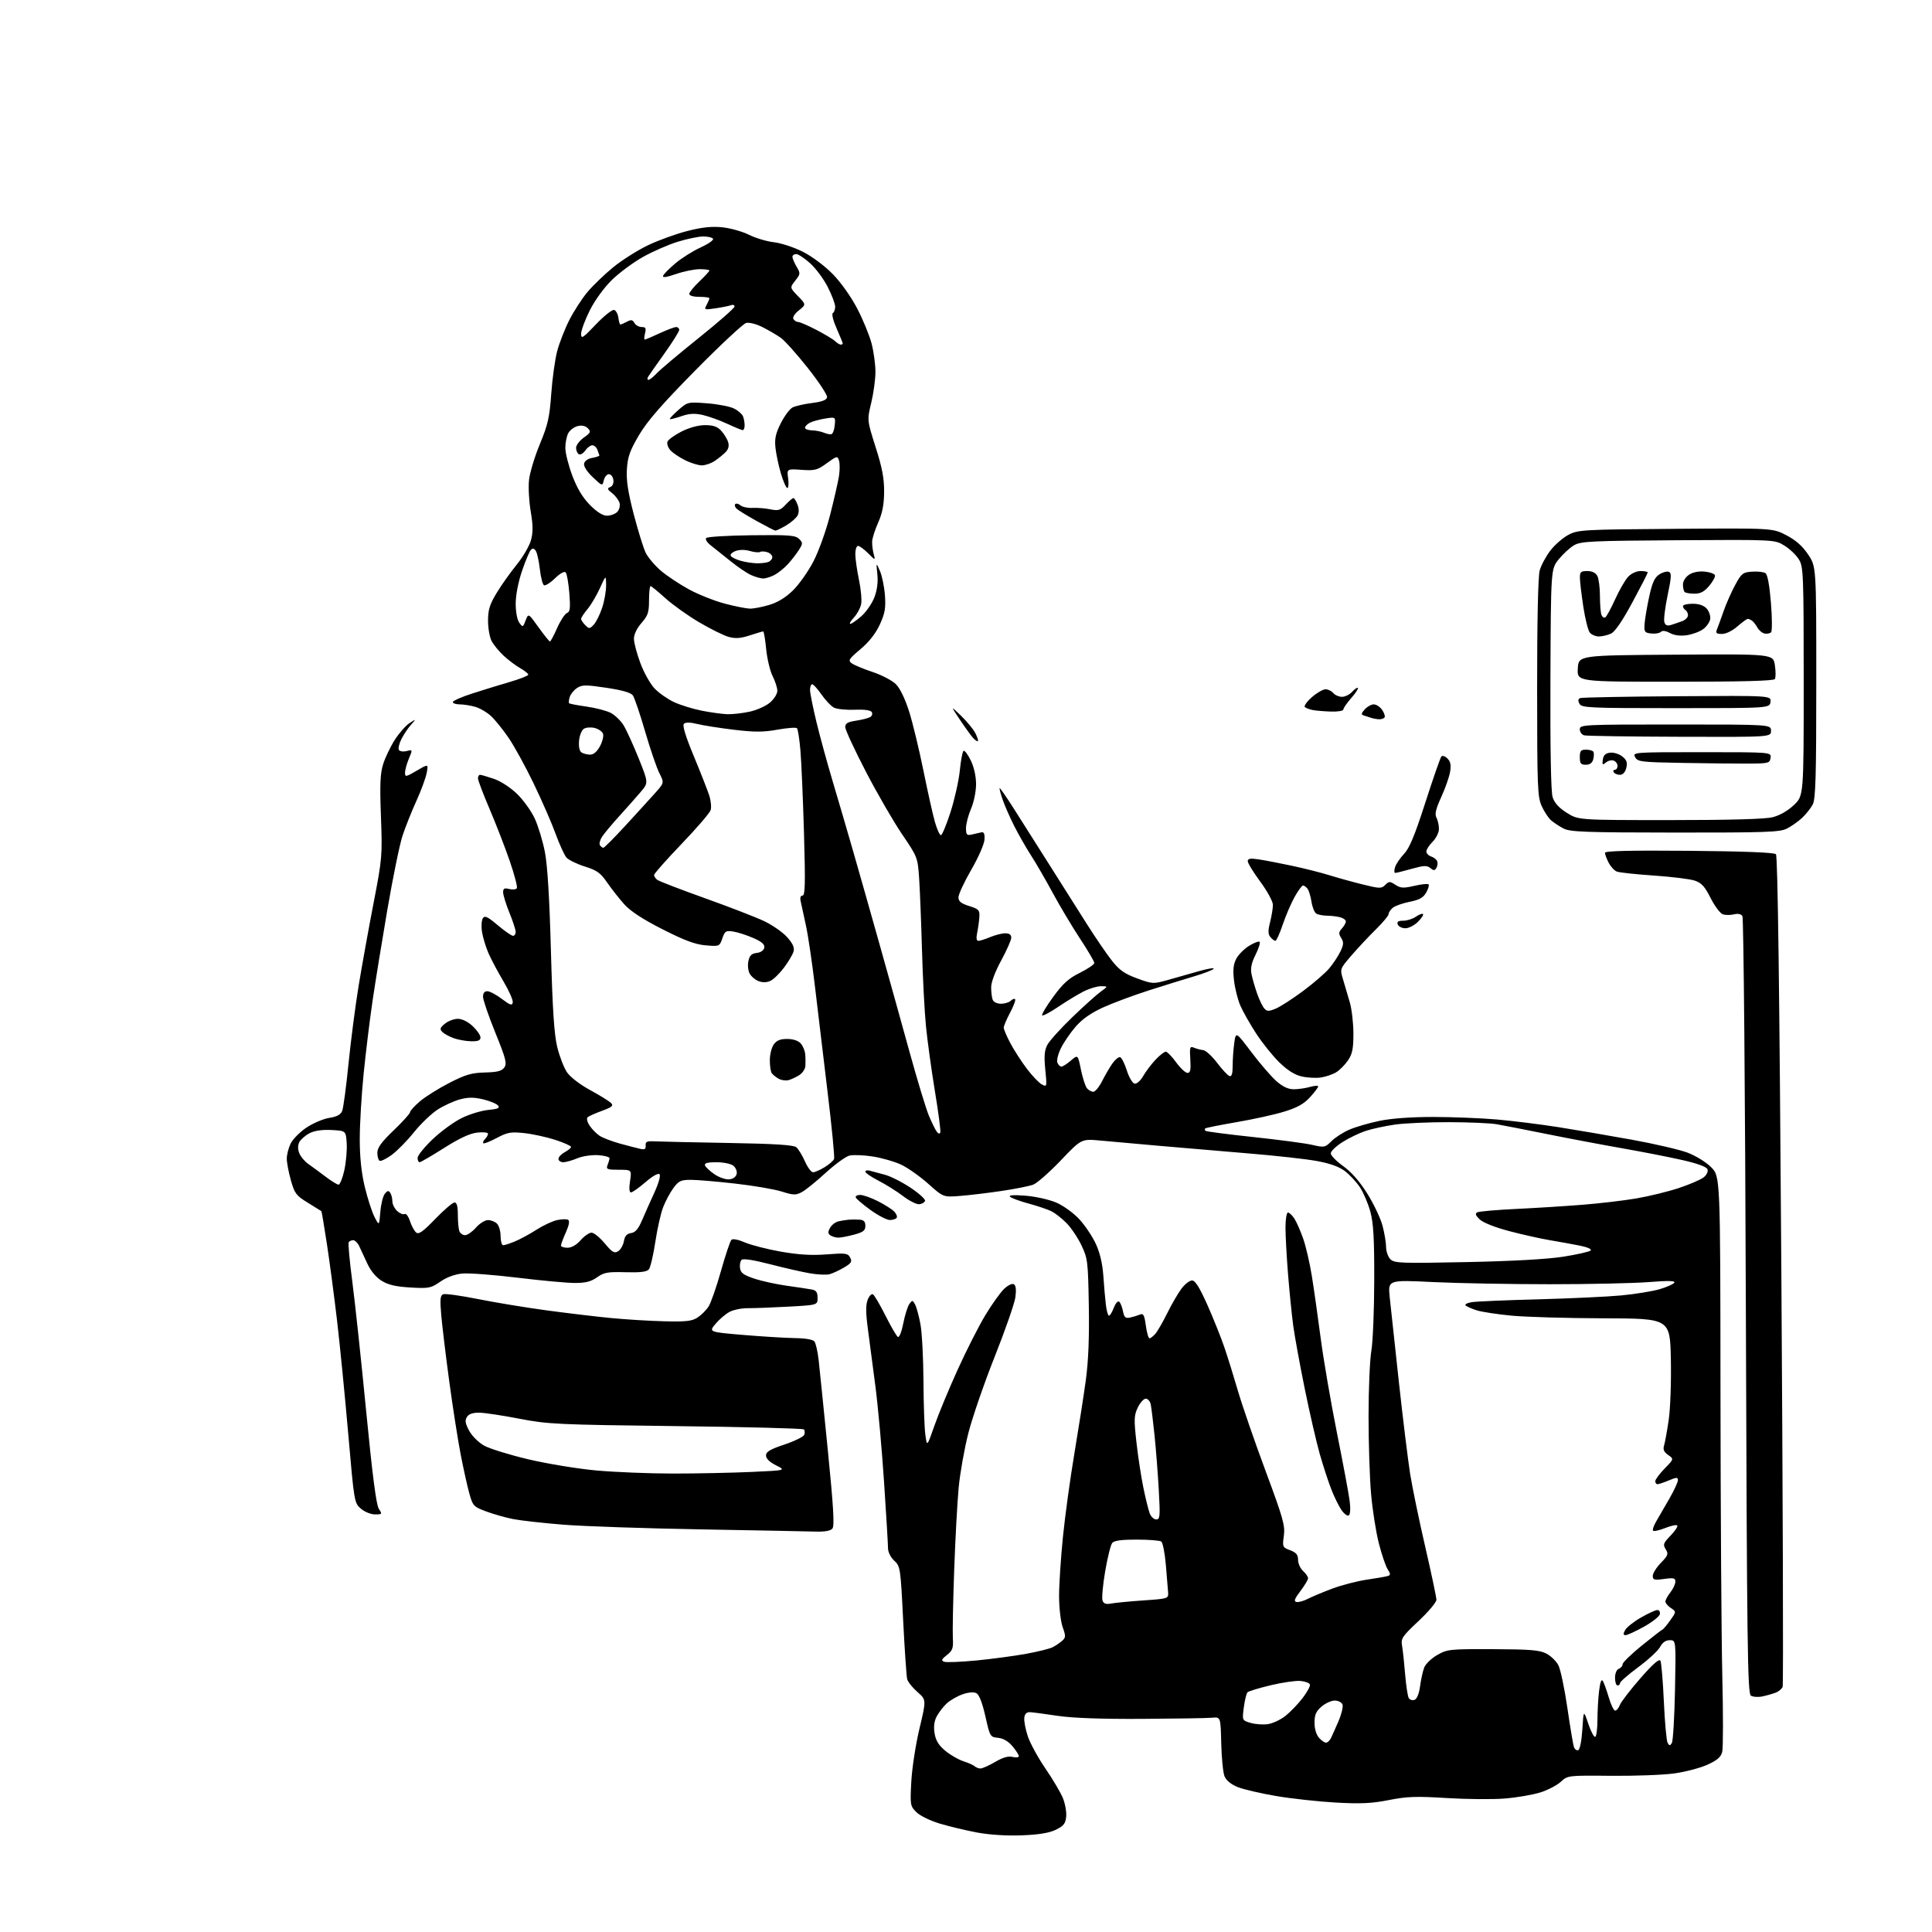 <?xml version="1.0" encoding="UTF-8" standalone="no"?>
<svg 
  version="1.1" 
  xmlns="http://www.w3.org/2000/svg" 
  xmlns:xlink="http://www.w3.org/1999/xlink" 
  xmlns:svg="http://www.w3.org/2000/svg"
  xmlns:rdf="http://www.w3.org/1999/02/22-rdf-syntax-ns#"
  xmlns:cc="http://creativecommons.org/ns#"
  xmlns:dc="http://purl.org/dc/elements/1.1/"
  viewBox="0 0 768 768"
  width="768"
  height="768"
>
<style>svg {background-color: white; }</style>"
<path stroke="none" fill="black" fill-rule="evenodd" d="M406.22,729.57C400.24,729.81 393.42,729.38 388.50,728.47C384.10,727.65 377.41,726.06 373.64,724.93C369.77,723.77 365.69,721.78 364.26,720.35C361.83,717.92 361.76,717.49 362.26,708.17C362.55,702.85 364.01,693.37 365.51,687.10C368.24,675.70 368.24,675.70 364.70,672.60C362.75,670.89 360.92,668.60 360.62,667.50C360.33,666.40 359.61,655.87 359.02,644.09C357.98,623.24 357.89,622.63 355.48,620.39C354.06,619.08 353.00,616.98 353.00,615.48C353.00,614.04 352.30,602.21 351.43,589.18C350.57,576.16 349.02,558.98 347.98,551.00C346.95,543.02 345.59,532.67 344.96,528.00C344.14,521.85 344.13,518.72 344.91,516.69C345.51,515.14 346.46,514.17 347.02,514.52C347.59,514.87 349.83,518.68 352.00,523.00C354.17,527.32 356.38,531.12 356.92,531.45C357.47,531.79 358.41,529.43 359.07,526.04C359.72,522.74 360.81,519.27 361.49,518.34C362.65,516.76 362.81,516.77 363.77,518.57C364.34,519.64 365.30,523.18 365.90,526.44C366.51,529.70 367.04,539.82 367.09,548.93C367.14,558.05 367.47,567.68 367.84,570.33C368.50,575.17 368.50,575.17 371.41,566.83C373.01,562.25 377.16,552.23 380.64,544.56C384.11,536.90 389.08,527.11 391.68,522.81C394.28,518.50 397.63,513.81 399.12,512.38C400.71,510.87 402.34,510.09 403.04,510.52C403.84,511.02 404.03,512.74 403.63,515.70C403.29,518.14 399.59,528.77 395.40,539.32C391.21,549.87 386.50,563.54 384.93,569.70C383.36,575.86 381.64,585.54 381.10,591.20C380.56,596.87 379.75,611.62 379.31,624.00C378.86,636.38 378.62,648.60 378.77,651.16C379.00,655.18 378.68,656.11 376.40,657.90C374.27,659.57 374.06,660.09 375.31,660.57C376.16,660.89 381.95,660.66 388.18,660.06C394.40,659.45 403.30,658.26 407.94,657.41C412.59,656.56 417.31,655.39 418.44,654.80C419.57,654.22 421.25,653.09 422.17,652.28C423.68,650.97 423.71,650.42 422.42,646.79C421.63,644.53 421.00,639.07 421.00,634.38C421.00,629.78 421.70,619.15 422.55,610.76C423.40,602.37 425.46,587.40 427.13,577.50C428.79,567.60 430.83,554.55 431.65,548.50C432.66,541.06 433.04,531.50 432.82,519.00C432.52,501.44 432.37,500.22 429.88,495.00C428.43,491.98 425.76,488.01 423.94,486.18C422.11,484.35 419.47,482.26 418.06,481.54C416.65,480.82 412.57,479.43 409.00,478.46C405.43,477.50 402.05,476.26 401.50,475.72C400.85,475.09 402.99,474.94 407.66,475.31C411.61,475.62 417.10,476.85 419.89,478.05C422.73,479.27 426.76,482.19 429.07,484.69C431.33,487.14 434.29,491.57 435.64,494.53C437.26,498.05 438.28,502.45 438.60,507.21C438.87,511.22 439.32,516.41 439.61,518.75C439.89,521.09 440.45,523.00 440.84,523.00C441.24,523.00 442.09,521.61 442.73,519.91C443.37,518.21 444.31,517.07 444.82,517.39C445.33,517.70 446.02,519.37 446.37,521.10C446.89,523.71 447.37,524.15 449.25,523.75C450.49,523.48 452.24,522.94 453.15,522.56C454.51,521.99 454.91,522.75 455.49,526.93C455.87,529.72 456.53,532.00 456.94,532.00C457.35,532.00 458.38,531.21 459.23,530.25C460.08,529.29 462.23,525.58 464.00,522.00C465.77,518.42 468.32,514.04 469.66,512.25C471.00,510.46 472.89,509.00 473.86,509.00C475.11,509.00 476.84,511.76 479.94,518.70C482.31,524.04 485.34,531.58 486.66,535.45C487.99,539.33 490.45,547.23 492.13,553.00C493.82,558.77 498.75,573.05 503.08,584.71C510.08,603.53 510.90,606.45 510.35,610.50C509.74,614.92 509.82,615.11 512.86,616.25C515.28,617.17 516.00,618.04 516.00,620.06C516.00,621.51 516.90,623.50 518.00,624.50C519.10,625.50 519.99,626.80 519.97,627.40C519.96,628.01 518.58,630.30 516.91,632.50C514.58,635.58 514.22,636.57 515.37,636.81C516.19,636.98 518.19,636.44 519.81,635.60C521.43,634.76 525.81,632.93 529.54,631.52C533.27,630.12 539.51,628.50 543.41,627.93C547.31,627.36 551.08,626.70 551.78,626.46C552.80,626.12 552.76,625.56 551.60,623.77C550.80,622.52 549.22,617.86 548.09,613.40C546.96,608.95 545.58,600.18 545.03,593.90C544.47,587.63 544.02,573.73 544.02,563.00C544.02,552.27 544.52,540.58 545.13,537.00C545.74,533.42 546.26,520.83 546.28,509.00C546.32,492.33 545.97,486.19 544.73,481.66C543.86,478.44 542.00,474.09 540.61,471.99C539.22,469.88 536.54,466.99 534.65,465.55C532.32,463.77 528.71,462.48 523.36,461.50C519.04,460.72 506.95,459.37 496.50,458.52C486.05,457.66 470.07,456.30 461.00,455.50C451.93,454.69 441.21,453.73 437.19,453.37C429.87,452.71 429.87,452.71 421.67,461.29C417.16,466.01 412.23,470.34 410.72,470.92C409.20,471.49 403.58,472.62 398.23,473.41C392.88,474.21 385.46,475.10 381.75,475.39C374.99,475.93 374.99,475.93 368.99,470.57C365.69,467.62 360.85,464.21 358.24,462.98C355.63,461.75 350.54,460.28 346.92,459.72C343.30,459.16 339.13,459.00 337.65,459.37C336.17,459.75 331.90,462.85 328.16,466.27C324.42,469.70 320.16,473.14 318.69,473.91C316.35,475.15 315.36,475.12 310.76,473.66C307.87,472.75 299.56,471.32 292.29,470.50C285.03,469.67 277.06,469.00 274.59,469.00C270.69,469.00 269.79,469.42 267.70,472.25C266.38,474.04 264.54,477.47 263.61,479.88C262.67,482.29 261.27,488.53 260.49,493.74C259.71,498.95 258.55,503.83 257.93,504.59C257.10,505.58 254.55,505.89 248.65,505.73C241.58,505.53 240.08,505.80 237.35,507.75C234.97,509.44 232.80,510.00 228.55,510.00C225.44,510.00 215.16,509.06 205.70,507.90C196.24,506.75 186.37,506.01 183.77,506.25C180.79,506.54 177.55,507.73 175.03,509.48C171.29,512.07 170.50,512.23 163.16,511.80C157.37,511.47 154.36,510.77 151.72,509.14C149.45,507.73 147.35,505.20 145.98,502.21C144.79,499.62 143.33,496.49 142.74,495.25C142.15,494.01 141.09,493.00 140.39,493.00C139.69,493.00 138.89,493.37 138.61,493.82C138.33,494.28 138.98,501.36 140.06,509.57C141.13,517.78 143.61,540.92 145.56,561.00C148.02,586.28 149.56,598.19 150.58,599.75C151.99,601.91 151.92,602.00 149.08,602.00C147.43,602.00 144.93,600.99 143.46,599.72C140.84,597.47 140.79,597.14 138.43,569.97C137.11,554.86 135.12,534.62 133.99,525.00C132.86,515.38 131.05,501.69 129.96,494.58C128.88,487.47 127.88,481.56 127.75,481.45C127.61,481.33 125.20,479.83 122.38,478.11C117.73,475.27 117.11,474.46 115.63,469.18C114.73,465.98 114.00,462.12 114.00,460.59C114.00,459.05 114.67,456.38 115.50,454.65C116.32,452.92 119.14,450.05 121.75,448.29C124.36,446.52 128.45,444.77 130.84,444.39C133.93,443.91 135.42,443.11 136.02,441.61C136.49,440.45 137.62,432.07 138.52,423.00C139.43,413.93 141.24,399.98 142.54,392.00C143.85,384.02 146.52,369.23 148.47,359.12C151.92,341.31 152.01,340.23 151.43,324.62C150.95,311.79 151.13,307.53 152.32,303.73C153.14,301.11 155.23,296.76 156.96,294.06C158.69,291.37 161.32,288.39 162.80,287.44C165.50,285.71 165.50,285.71 163.37,288.11C162.19,289.42 160.49,291.98 159.58,293.78C158.66,295.58 158.21,297.53 158.57,298.11C158.93,298.69 160.30,298.89 161.63,298.56C164.05,297.95 164.05,297.95 162.52,301.60C161.69,303.60 161.00,306.11 161.00,307.16C161.00,308.94 161.34,308.88 165.65,306.36C170.29,303.64 170.29,303.64 169.61,307.28C169.23,309.28 167.38,314.31 165.48,318.47C163.59,322.62 161.12,328.82 160.00,332.25C158.87,335.67 156.18,348.83 154.00,361.49C151.83,374.14 149.16,390.59 148.07,398.03C146.97,405.47 145.39,418.47 144.54,426.92C143.69,435.37 143.00,447.05 143.01,452.89C143.01,460.00 143.67,466.23 145.00,471.78C146.09,476.34 147.83,481.70 148.85,483.71C150.72,487.35 150.72,487.35 151.19,481.74C151.44,478.65 152.26,475.40 152.99,474.51C154.05,473.24 154.49,473.17 155.15,474.20C155.60,474.92 155.98,476.44 155.98,477.60C155.99,478.75 156.87,480.48 157.94,481.44C159.00,482.41 160.32,482.92 160.86,482.59C161.40,482.25 162.35,483.52 162.97,485.41C163.59,487.30 164.70,489.34 165.43,489.94C166.46,490.80 168.17,489.58 173.05,484.52C176.52,480.93 179.95,478.00 180.68,478.00C181.60,478.00 182.00,479.50 182.00,482.92C182.00,485.62 182.27,488.55 182.61,489.42C182.94,490.29 183.97,491.00 184.88,491.00C185.80,491.00 187.74,489.65 189.19,488.00C190.63,486.35 192.79,485.00 193.98,485.00C195.17,485.00 196.79,485.64 197.57,486.43C198.36,487.21 199.00,489.46 199.00,491.43C199.00,493.39 199.46,495.00 200.03,495.00C200.60,495.00 202.73,494.30 204.77,493.45C206.81,492.60 210.62,490.53 213.24,488.85C215.86,487.16 219.53,485.44 221.40,485.02C223.27,484.60 225.27,484.55 225.84,484.90C226.52,485.32 226.21,487.04 224.94,489.88C223.87,492.27 223.00,494.62 223.00,495.11C223.00,495.60 224.17,496.00 225.59,496.00C227.22,496.00 229.16,494.88 230.81,493.00C232.26,491.35 234.21,490.00 235.14,490.00C236.07,490.00 238.43,491.91 240.38,494.25C243.37,497.83 244.20,498.33 245.71,497.39C246.70,496.78 247.73,494.98 248.01,493.39C248.37,491.31 249.17,490.41 250.85,490.17C252.54,489.93 253.73,488.56 255.18,485.17C256.28,482.60 258.50,477.61 260.12,474.08C261.84,470.31 262.69,467.29 262.16,466.76C261.64,466.24 259.33,467.55 256.57,469.94C253.99,472.17 251.40,474.00 250.83,474.00C250.14,474.00 250.01,472.41 250.45,469.50C251.12,465.00 251.12,465.00 245.95,465.00C241.44,465.00 240.87,464.78 241.47,463.25C241.84,462.29 242.23,461.05 242.32,460.50C242.42,459.95 240.40,459.36 237.84,459.20C235.21,459.03 231.56,459.57 229.47,460.45C227.43,461.30 224.91,462.00 223.88,462.00C222.85,462.00 222.00,461.40 222.00,460.67C222.00,459.94 223.13,458.74 224.50,458.00C225.87,457.26 227.00,456.32 227.00,455.91C227.00,455.50 224.19,454.25 220.75,453.12C217.31,452.00 211.76,450.79 208.41,450.43C203.06,449.86 201.74,450.09 197.47,452.36C194.80,453.78 192.39,454.73 192.12,454.46C191.85,454.19 192.17,453.43 192.82,452.78C193.47,452.13 194.00,451.18 194.00,450.67C194.00,450.16 192.07,449.96 189.70,450.22C186.75,450.56 182.63,452.47 176.51,456.35C171.61,459.46 167.25,462.00 166.80,462.00C166.36,462.00 166.00,461.22 166.00,460.28C166.00,459.33 168.69,455.99 171.99,452.86C175.28,449.72 180.49,445.93 183.56,444.43C186.63,442.92 191.37,441.48 194.09,441.22C197.97,440.84 198.80,440.47 197.97,439.46C197.38,438.75 194.73,437.65 192.07,437.02C188.41,436.14 186.18,436.14 182.87,437.01C180.47,437.65 176.47,439.47 174.00,441.05C171.53,442.64 167.26,446.72 164.53,450.12C161.80,453.52 157.80,457.58 155.65,459.14C153.51,460.69 151.36,461.72 150.88,461.42C150.39,461.13 150.00,459.68 150.00,458.21C150.00,456.23 151.67,453.94 156.50,449.32C160.07,445.90 163.00,442.66 163.00,442.13C163.00,441.59 164.75,439.66 166.89,437.83C169.03,436.00 174.28,432.70 178.56,430.50C185.02,427.17 187.42,426.47 192.77,426.33C197.74,426.20 199.49,425.75 200.48,424.33C201.59,422.75 201.07,420.77 196.90,410.50C194.22,403.90 192.02,397.49 192.01,396.25C192.00,394.76 192.59,394.01 193.75,394.03C194.71,394.04 197.30,395.42 199.50,397.09C202.78,399.57 203.56,399.83 203.83,398.51C204.02,397.62 202.32,393.79 200.07,390.00C197.82,386.21 195.14,381.15 194.11,378.76C193.08,376.36 191.96,372.63 191.61,370.45C191.26,368.28 191.41,365.84 191.93,365.04C192.70,363.85 193.78,364.34 197.87,367.79C200.61,370.11 203.34,372.00 203.93,372.00C204.52,372.00 205.00,371.32 205.00,370.48C205.00,369.64 203.88,366.19 202.50,362.81C201.12,359.42 200.00,355.78 200.00,354.72C200.00,353.17 200.48,352.90 202.44,353.40C203.78,353.73 205.14,353.59 205.46,353.07C205.77,352.56 204.51,347.72 202.65,342.32C200.80,336.92 197.19,327.62 194.64,321.65C192.09,315.69 190.00,310.17 190.00,309.40C190.00,308.63 190.37,308.00 190.82,308.00C191.27,308.00 193.75,308.72 196.33,309.60C199.04,310.52 202.94,313.06 205.58,315.63C208.09,318.06 211.25,322.48 212.60,325.44C213.95,328.39 215.75,334.34 216.60,338.66C217.63,343.89 218.43,356.98 219.00,378.00C219.64,401.36 220.29,411.23 221.51,416.21C222.41,419.90 224.14,424.40 225.36,426.21C226.66,428.13 230.47,431.08 234.54,433.30C238.37,435.38 242.11,437.69 242.85,438.43C243.97,439.54 243.39,440.06 239.35,441.55C236.68,442.53 234.10,443.68 233.60,444.11C233.09,444.56 233.41,445.98 234.37,447.43C235.28,448.83 237.08,450.66 238.36,451.50C239.64,452.34 243.35,453.75 246.60,454.64C249.84,455.52 253.47,456.46 254.66,456.72C256.29,457.08 256.77,456.75 256.66,455.35C256.53,453.80 257.15,453.53 260.50,453.71C262.70,453.82 275.87,454.11 289.77,454.35C307.82,454.66 315.47,455.14 316.53,456.03C317.35,456.71 318.89,459.23 319.96,461.63C321.02,464.03 322.48,466.00 323.19,466.00C323.91,465.99 325.98,465.09 327.78,463.99C329.59,462.89 331.29,461.41 331.56,460.71C331.83,460.01 330.66,447.98 328.96,433.97C327.27,419.96 325.01,401.07 323.94,392.00C322.87,382.93 321.28,372.12 320.39,368.00C319.51,363.88 318.55,359.49 318.28,358.25C317.95,356.83 318.24,356.00 319.04,356.00C320.06,356.00 320.17,351.02 319.60,331.25C319.21,317.64 318.57,302.82 318.18,298.32C317.80,293.83 317.18,289.84 316.80,289.47C316.43,289.10 312.96,289.36 309.08,290.05C303.47,291.06 299.95,291.07 291.77,290.09C286.12,289.41 279.56,288.38 277.19,287.80C274.31,287.09 272.54,287.06 271.87,287.73C271.21,288.39 272.52,292.70 275.81,300.61C278.52,307.15 281.28,314.18 281.94,316.23C282.60,318.29 282.85,320.90 282.49,322.04C282.13,323.18 276.92,329.24 270.91,335.50C264.91,341.76 260.00,347.31 260.00,347.82C260.00,348.33 260.56,349.20 261.25,349.74C261.94,350.28 270.38,353.53 280.00,356.97C289.62,360.41 300.27,364.52 303.65,366.11C307.03,367.70 311.21,370.62 312.94,372.58C315.25,375.22 315.91,376.74 315.42,378.33C315.06,379.52 313.36,382.38 311.63,384.68C309.91,386.98 307.49,389.33 306.25,389.91C304.81,390.58 303.13,390.62 301.56,390.02C300.22,389.51 298.61,388.15 297.99,386.99C297.37,385.83 297.15,383.59 297.50,382.00C297.98,379.82 298.78,379.04 300.81,378.81C302.42,378.62 303.62,377.79 303.82,376.73C304.06,375.44 302.88,374.39 299.52,372.91C296.97,371.78 293.40,370.61 291.58,370.32C288.56,369.83 288.17,370.07 287.14,373.02C286.03,376.22 285.96,376.24 280.54,375.79C276.41,375.45 272.21,373.89 263.47,369.46C255.59,365.47 250.69,362.27 248.18,359.50C246.16,357.25 243.09,353.35 241.36,350.83C238.72,346.98 237.30,345.97 232.44,344.44C229.26,343.44 225.98,341.83 225.15,340.86C224.33,339.90 222.37,335.60 220.81,331.32C219.25,327.03 215.32,318.05 212.09,311.36C208.86,304.67 204.41,296.57 202.21,293.35C200.01,290.13 196.89,286.25 195.28,284.73C193.67,283.21 190.81,281.52 188.93,280.98C187.05,280.44 184.27,280.00 182.76,280.00C181.24,280.00 180.00,279.59 180.00,279.08C180.00,278.58 183.49,277.04 187.75,275.67C192.01,274.30 198.76,272.22 202.75,271.06C206.74,269.89 210.00,268.60 210.00,268.19C210.00,267.77 208.54,266.60 206.75,265.58C204.96,264.56 202.00,262.32 200.16,260.61C198.33,258.90 196.19,256.28 195.41,254.80C194.64,253.31 194.00,249.69 194.00,246.74C194.00,242.43 194.66,240.29 197.38,235.78C199.23,232.69 202.82,227.63 205.36,224.52C207.89,221.41 210.46,216.99 211.08,214.70C211.93,211.55 211.90,208.76 210.96,203.27C210.28,199.28 209.98,193.65 210.30,190.76C210.62,187.87 212.56,181.45 214.62,176.50C217.80,168.82 218.47,165.88 219.13,156.50C219.57,150.45 220.63,142.81 221.50,139.53C222.38,136.24 224.55,130.68 226.34,127.17C228.13,123.66 231.37,118.66 233.54,116.07C235.71,113.48 240.34,109.03 243.83,106.18C247.32,103.34 253.59,99.39 257.75,97.41C261.91,95.44 268.93,92.91 273.36,91.79C279.17,90.32 283.01,89.92 287.20,90.36C290.40,90.70 295.14,92.04 297.75,93.34C300.36,94.65 304.82,95.98 307.67,96.30C310.51,96.62 315.67,98.32 319.15,100.08C322.76,101.90 327.85,105.70 331.02,108.94C334.28,112.27 338.31,117.95 340.77,122.67C343.07,127.09 345.64,133.34 346.47,136.56C347.31,139.78 348.00,144.85 348.00,147.82C348.00,150.79 347.25,156.32 346.33,160.11C344.67,167.01 344.67,167.01 348.08,177.76C350.67,185.89 351.49,190.20 351.45,195.50C351.42,200.56 350.77,203.94 349.10,207.70C347.83,210.56 346.75,213.94 346.69,215.20C346.63,216.47 346.90,218.70 347.29,220.17C348.00,222.85 348.00,222.85 345.08,219.92C343.47,218.32 341.67,217.00 341.08,217.00C340.48,217.00 340.00,218.46 340.00,220.25C340.00,222.04 340.65,226.61 341.44,230.40C342.24,234.20 342.63,238.58 342.32,240.14C342.01,241.70 340.71,244.10 339.43,245.49C338.14,246.87 337.51,248.00 338.01,248.00C338.52,248.00 340.49,246.63 342.40,244.95C344.31,243.28 346.63,239.91 347.57,237.47C348.69,234.54 349.09,231.40 348.76,228.26C348.27,223.50 348.27,223.50 349.80,227.00C350.64,228.93 351.53,233.28 351.78,236.67C352.14,241.73 351.78,243.81 349.75,248.24C348.11,251.81 345.50,255.15 342.07,258.04C337.39,261.99 337.04,262.55 338.58,263.68C339.52,264.37 343.26,265.92 346.88,267.13C350.51,268.33 354.67,270.52 356.14,271.98C357.78,273.62 359.80,277.81 361.40,282.86C362.82,287.38 365.37,297.92 367.07,306.29C368.76,314.65 370.82,323.86 371.64,326.75C372.47,329.64 373.54,332.00 374.02,332.00C374.51,332.00 376.24,327.84 377.87,322.75C379.50,317.66 381.15,310.23 381.55,306.23C381.94,302.23 382.61,298.74 383.04,298.47C383.47,298.21 384.76,299.94 385.91,302.31C387.19,304.96 388.00,308.60 388.00,311.73C388.00,314.61 387.13,318.87 386.00,321.50C384.90,324.07 384.00,327.53 384.00,329.20C384.00,331.82 384.31,332.17 386.25,331.75C387.49,331.49 389.18,331.10 390.00,330.89C391.12,330.60 391.46,331.31 391.36,333.68C391.28,335.48 389.00,340.71 386.11,345.71C383.30,350.58 381.00,355.52 381.00,356.69C381.00,358.31 382.01,359.13 385.25,360.16C389.09,361.37 389.48,361.79 389.31,364.50C389.21,366.15 388.82,368.96 388.45,370.75C388.00,372.92 388.15,374.00 388.92,374.00C389.55,374.00 391.68,373.33 393.65,372.50C395.63,371.68 398.31,371.00 399.62,371.00C401.23,371.00 402.00,371.57 401.99,372.75C401.98,373.71 400.18,377.79 397.99,381.81C395.58,386.22 394.00,390.46 394.00,392.48C394.00,394.33 394.27,396.55 394.61,397.42C394.95,398.32 396.37,399.00 397.91,399.00C399.39,399.00 401.13,398.47 401.78,397.82C402.43,397.17 403.22,396.88 403.52,397.19C403.83,397.50 402.94,399.89 401.54,402.52C400.14,405.15 399.00,407.84 399.00,408.50C399.00,409.16 400.16,411.91 401.59,414.60C403.01,417.30 405.94,421.85 408.10,424.72C410.26,427.59 412.97,430.45 414.12,431.06C416.19,432.17 416.21,432.08 415.52,425.22C414.99,419.90 415.18,417.57 416.32,415.37C417.14,413.79 421.57,408.88 426.16,404.45C430.75,400.03 435.85,395.43 437.50,394.24C440.50,392.06 440.50,392.06 437.71,392.03C436.18,392.01 433.03,392.96 430.71,394.14C428.39,395.32 423.88,398.06 420.67,400.23C417.47,402.40 414.59,403.93 414.28,403.62C413.97,403.31 415.94,400.00 418.66,396.28C422.54,390.95 424.81,388.91 429.30,386.69C432.43,385.13 435.00,383.38 435.00,382.79C435.00,382.20 432.45,377.85 429.32,373.11C426.20,368.37 421.34,360.23 418.51,355.00C415.69,349.77 411.78,343.02 409.82,340.00C407.87,336.98 404.87,331.71 403.15,328.31C401.43,324.90 399.37,320.20 398.56,317.85C397.75,315.50 397.21,313.45 397.37,313.30C397.52,313.14 400.01,316.73 402.89,321.26C405.77,325.79 412.04,335.68 416.82,343.24C421.59,350.80 428.37,361.51 431.88,367.06C435.38,372.60 439.94,379.28 442.01,381.89C445.01,385.68 447.04,387.11 452.04,388.93C458.21,391.19 458.41,391.19 464.41,389.51C467.76,388.56 473.31,386.99 476.73,386.02C480.16,385.04 482.73,384.63 482.43,385.11C482.14,385.58 478.66,386.93 474.70,388.10C470.74,389.27 462.55,391.82 456.50,393.76C450.45,395.70 442.33,398.73 438.46,400.49C433.68,402.67 430.19,405.11 427.60,408.10C425.51,410.52 422.87,414.36 421.75,416.64C420.62,418.92 419.98,421.51 420.32,422.39C420.66,423.28 421.38,424.00 421.91,424.00C422.45,424.00 424.14,422.92 425.68,421.60C428.47,419.20 428.47,419.20 429.69,425.20C430.36,428.49 431.44,431.82 432.08,432.60C432.72,433.37 433.86,434.00 434.60,434.00C435.35,434.00 436.93,432.09 438.11,429.75C439.29,427.41 441.15,424.24 442.23,422.70C443.32,421.16 444.69,420.06 445.29,420.26C445.89,420.46 447.08,422.84 447.94,425.55C448.80,428.26 450.18,430.61 451.02,430.77C451.87,430.93 453.36,429.62 454.41,427.78C455.44,425.98 457.65,423.04 459.34,421.25C461.02,419.46 462.87,418.03 463.45,418.06C464.03,418.09 465.87,420.01 467.54,422.31C469.22,424.61 471.24,426.50 472.04,426.50C473.18,426.50 473.43,425.32 473.17,421.11C472.86,416.21 473.00,415.79 474.67,416.49C475.67,416.91 477.32,417.34 478.32,417.45C479.31,417.55 481.79,419.82 483.82,422.49C485.84,425.16 488.06,427.53 488.75,427.76C489.62,428.04 490.00,426.83 490.00,423.72C490.00,421.28 490.28,417.20 490.63,414.66C491.27,410.05 491.27,410.05 497.48,418.29C500.90,422.82 505.35,427.98 507.38,429.76C509.91,431.98 512.08,433.00 514.29,433.00C516.06,433.00 518.97,432.58 520.76,432.07C522.54,431.56 524.00,431.47 524.00,431.87C524.00,432.28 522.52,434.22 520.72,436.19C518.29,438.85 515.63,440.33 510.47,441.90C506.64,443.08 498.11,444.96 491.52,446.08C484.93,447.21 479.34,448.33 479.10,448.57C478.86,448.80 478.90,449.23 479.18,449.52C479.47,449.80 488.01,450.91 498.17,451.99C508.32,453.07 518.89,454.47 521.64,455.11C526.45,456.22 526.75,456.16 529.31,453.60C530.77,452.14 533.99,450.08 536.46,449.02C538.93,447.96 544.32,446.39 548.44,445.55C553.09,444.58 561.13,444.00 569.71,444.01C577.29,444.01 588.67,444.47 595.00,445.01C601.33,445.56 612.35,446.94 619.50,448.06C626.65,449.19 639.80,451.44 648.73,453.06C657.65,454.68 667.55,456.98 670.73,458.16C673.98,459.37 678.11,461.90 680.18,463.96C683.85,467.62 683.85,467.62 683.92,553.06C683.96,600.05 684.28,650.91 684.64,666.08C685.01,681.25 684.99,694.90 684.61,696.40C684.09,698.47 682.64,699.73 678.71,701.51C675.85,702.80 669.90,704.36 665.50,704.97C661.10,705.58 649.78,706.00 640.34,705.91C623.26,705.75 623.16,705.77 620.45,708.28C618.95,709.68 615.27,711.59 612.27,712.53C609.26,713.47 602.91,714.56 598.15,714.94C593.39,715.33 583.01,715.24 575.07,714.75C562.96,714.00 559.27,714.13 552.10,715.55C545.33,716.89 540.96,717.10 531.03,716.55C524.14,716.16 513.49,715.00 507.36,713.96C501.23,712.92 494.33,711.32 492.03,710.40C489.36,709.33 487.46,707.77 486.77,706.11C486.18,704.67 485.59,698.77 485.46,693.00C485.21,682.50 485.21,682.50 481.86,682.82C480.01,683.00 467.48,683.20 454.00,683.28C437.89,683.37 426.42,682.96 420.50,682.08C415.55,681.34 410.60,680.68 409.50,680.62C408.14,680.54 407.40,681.22 407.18,682.77C407.00,684.02 407.62,687.34 408.55,690.14C409.47,692.93 412.65,698.76 415.61,703.07C418.57,707.39 421.69,712.70 422.56,714.86C423.43,717.03 424.00,720.31 423.82,722.15C423.56,724.90 422.82,725.83 419.72,727.35C417.08,728.63 413.01,729.31 406.22,729.57zM389.77,703.00C390.53,703.00 393.14,701.83 395.59,700.40C398.66,698.60 400.80,697.98 402.52,698.41C403.88,698.76 405.00,698.61 405.00,698.10C405.00,697.58 403.86,695.80 402.46,694.14C400.81,692.18 398.81,691.01 396.74,690.81C393.61,690.51 393.52,690.34 391.70,682.24C390.51,676.96 389.24,673.67 388.17,673.09C387.10,672.52 385.09,672.67 382.65,673.51C380.54,674.24 377.69,675.88 376.31,677.16C374.94,678.45 373.15,680.78 372.33,682.34C371.34,684.26 371.07,686.46 371.52,689.09C371.99,691.92 373.18,693.83 375.81,696.00C377.81,697.64 381.03,699.50 382.97,700.12C384.91,700.74 386.93,701.64 387.45,702.12C387.97,702.60 389.02,703.00 389.77,703.00zM627.33,695.73C628.03,695.50 628.70,692.18 629.00,687.51C629.50,679.67 629.50,679.67 631.40,685.30C632.45,688.40 633.68,690.70 634.15,690.41C634.62,690.12 635.00,687.10 635.01,683.69C635.01,680.29 635.30,675.11 635.66,672.18C636.07,668.75 636.59,667.33 637.13,668.18C637.59,668.91 638.66,671.86 639.51,674.75C640.36,677.64 641.50,680.00 642.05,680.00C642.60,680.00 643.44,678.99 643.92,677.75C644.40,676.51 648.07,671.75 652.06,667.17C657.07,661.44 659.55,659.26 660.04,660.17C660.42,660.90 661.04,668.21 661.41,676.41C661.78,684.61 662.45,691.98 662.90,692.79C663.59,694.02 663.86,694.04 664.58,692.88C665.06,692.12 665.62,682.61 665.84,671.75C666.23,652.00 666.23,652.00 663.79,652.00C662.15,652.00 660.87,652.89 659.92,654.67C659.14,656.14 655.24,659.76 651.25,662.71C647.26,665.66 644.00,668.51 644.00,669.04C644.00,669.57 643.55,670.00 643.00,670.00C642.45,670.00 642.00,668.64 642.00,666.97C642.00,665.20 642.62,663.70 643.50,663.36C644.33,663.05 645.00,662.24 645.00,661.57C645.00,660.90 648.38,657.61 652.50,654.25C656.63,650.90 660.36,648.01 660.79,647.83C661.22,647.65 662.65,645.96 663.97,644.08C666.38,640.66 666.38,640.66 664.19,639.21C662.98,638.41 662.01,637.25 662.02,636.63C662.03,636.01 662.92,634.38 664.00,633.00C665.08,631.62 665.97,629.72 665.98,628.77C666.00,627.29 665.34,627.13 661.50,627.66C657.57,628.19 657.00,628.04 657.00,626.43C657.00,625.42 658.45,623.10 660.22,621.27C663.10,618.30 663.31,617.72 662.14,615.85C660.98,613.99 661.19,613.40 664.10,610.40C665.89,608.55 667.08,606.74 666.72,606.39C666.37,606.04 664.21,606.50 661.92,607.42C659.63,608.33 657.48,608.81 657.14,608.48C656.81,608.14 657.38,606.44 658.42,604.69C659.45,602.93 661.80,598.87 663.65,595.65C665.49,592.44 667.00,589.17 667.00,588.39C667.00,587.19 666.46,587.20 663.38,588.49C661.39,589.32 659.36,590.00 658.88,590.00C658.40,590.00 658.00,589.46 658.00,588.79C658.00,588.13 659.67,585.87 661.71,583.78C665.42,579.98 665.42,579.98 663.12,578.37C661.44,577.20 661.00,576.19 661.49,574.63C661.85,573.46 662.68,568.90 663.33,564.50C663.99,560.00 664.37,549.42 664.19,540.32C663.86,524.13 663.86,524.13 637.52,524.05C623.04,524.01 606.54,523.53 600.86,522.99C595.19,522.45 588.96,521.50 587.02,520.88C585.08,520.26 583.10,519.39 582.62,518.95C582.14,518.50 583.26,517.91 585.12,517.62C586.98,517.33 598.85,516.83 611.50,516.50C624.15,516.16 639.00,515.47 644.49,514.95C649.99,514.43 656.83,513.32 659.69,512.49C662.56,511.65 665.20,510.48 665.57,509.88C666.06,509.10 663.17,509.03 655.37,509.65C649.39,510.12 631.67,510.50 616.00,510.50C600.33,510.50 579.45,510.11 569.62,509.64C551.74,508.77 551.74,508.77 552.43,515.64C552.81,519.41 554.46,534.65 556.09,549.50C557.72,564.35 559.73,580.77 560.57,586.00C561.40,591.23 564.09,604.20 566.54,614.83C568.99,625.45 571.00,634.96 571.00,635.94C571.00,636.92 567.80,640.73 563.89,644.39C557.34,650.54 556.83,651.31 557.35,654.28C557.66,656.05 558.21,661.16 558.57,665.63C558.94,670.11 559.59,674.33 560.02,675.03C560.45,675.72 561.49,676.03 562.33,675.70C563.26,675.35 564.11,673.25 564.50,670.31C564.86,667.66 565.59,664.33 566.13,662.90C566.67,661.47 569.00,659.22 571.31,657.90C575.32,655.60 576.26,655.50 593.50,655.57C608.40,655.63 612.06,655.93 614.73,657.34C616.51,658.27 618.65,660.35 619.48,661.97C620.32,663.58 621.91,671.11 623.02,678.70C624.13,686.29 625.30,693.31 625.61,694.31C625.92,695.30 626.69,695.94 627.33,695.73zM527.36,692.71C527.91,692.53 528.68,691.73 529.07,690.94C529.45,690.15 530.79,687.17 532.02,684.33C533.26,681.48 534.00,678.44 533.67,677.58C533.33,676.71 531.95,676.00 530.59,676.00C529.23,676.00 526.86,677.08 525.33,678.39C523.14,680.27 522.55,681.65 522.55,684.81C522.55,687.37 523.24,689.61 524.45,690.94C525.50,692.10 526.80,692.90 527.36,692.71zM504.00,685.37C505.93,685.09 509.07,683.62 511.00,682.09C512.92,680.56 515.98,677.38 517.79,675.03C519.60,672.67 520.91,670.24 520.71,669.62C520.51,669.00 518.81,668.37 516.92,668.20C515.04,668.04 509.71,668.81 505.08,669.92C500.46,671.03 496.32,672.28 495.90,672.72C495.47,673.15 494.82,675.84 494.44,678.69C493.76,683.88 493.76,683.88 497.13,684.88C498.98,685.43 502.07,685.65 504.00,685.37zM700.50,674.37C698.85,674.71 696.83,674.56 696.00,674.04C694.68,673.19 694.44,654.52 694.00,519.29C693.73,434.70 693.11,364.90 692.64,364.17C692.10,363.33 690.86,363.07 689.31,363.46C687.94,363.80 685.96,363.80 684.89,363.47C683.83,363.13 681.63,360.22 680.01,357.01C677.65,352.34 676.37,350.95 673.63,350.04C671.75,349.42 664.42,348.52 657.35,348.04C650.28,347.56 643.70,346.85 642.71,346.46C641.73,346.08 640.27,344.48 639.46,342.93C638.66,341.37 638.00,339.61 638.00,339.01C638.00,338.24 647.84,338.01 671.45,338.21C693.21,338.40 705.27,338.87 705.96,339.56C706.68,340.28 707.36,392.47 708.11,504.82C708.71,595.13 708.95,669.70 708.63,670.53C708.31,671.35 707.03,672.42 705.78,672.89C704.52,673.36 702.15,674.03 700.50,674.37zM646.21,649.99C645.24,650.00 645.19,649.52 646.00,648.00C646.59,646.90 649.42,644.65 652.29,643.01C655.15,641.36 658.10,640.01 658.82,640.01C659.55,640.00 660.00,640.74 659.82,641.65C659.65,642.56 656.80,644.80 653.50,646.64C650.20,648.47 646.92,649.98 646.21,649.99zM441.71,637.43C443.25,637.13 449.00,636.58 454.50,636.19C464.37,635.51 464.50,635.47 464.34,633.00C464.25,631.62 463.85,626.67 463.44,622.00C463.04,617.33 462.21,613.17 461.61,612.77C461.00,612.36 456.62,612.02 451.87,612.02C445.86,612.00 442.91,612.41 442.13,613.34C441.52,614.08 440.25,619.16 439.32,624.63C438.39,630.10 437.92,635.34 438.27,636.27C438.75,637.51 439.68,637.82 441.71,637.43zM324.13,608.83C321.03,608.73 300.50,608.34 278.50,607.95C256.50,607.56 231.97,606.73 224.00,606.09C216.03,605.46 207.03,604.45 204.00,603.86C200.97,603.26 196.14,601.89 193.26,600.82C188.25,598.95 187.95,598.63 186.57,593.68C185.77,590.83 184.21,583.77 183.09,578.00C181.98,572.23 179.94,559.17 178.57,549.00C177.19,538.83 175.77,527.02 175.40,522.77C174.85,516.47 175.00,514.94 176.19,514.48C177.00,514.17 183.24,515.04 190.08,516.41C196.91,517.78 209.25,519.81 217.50,520.92C225.75,522.03 237.22,523.40 243.00,523.95C248.78,524.51 258.24,525.09 264.04,525.23C272.74,525.45 275.06,525.19 277.28,523.74C278.76,522.77 280.72,520.83 281.64,519.42C282.56,518.02 284.78,511.68 286.57,505.32C288.36,498.97 290.24,493.36 290.74,492.86C291.28,492.32 293.42,492.73 296.07,493.87C298.51,494.93 304.94,496.58 310.36,497.54C317.43,498.78 322.60,499.10 328.58,498.64C336.15,498.05 337.02,498.17 337.95,499.91C338.81,501.52 338.43,502.14 335.44,503.90C333.50,505.05 330.91,506.23 329.69,506.54C328.46,506.85 325.00,506.68 321.98,506.17C318.97,505.66 311.83,504.03 306.12,502.55C299.52,500.84 295.39,500.21 294.79,500.81C294.26,501.34 293.98,502.83 294.17,504.13C294.43,506.01 295.62,506.87 299.88,508.28C302.83,509.26 308.68,510.54 312.88,511.12C317.07,511.70 321.51,512.37 322.75,512.61C324.46,512.94 325.00,513.73 325.00,515.91C325.00,518.78 325.00,518.78 313.25,519.42C306.79,519.78 299.58,520.04 297.22,520.02C294.87,520.00 291.66,520.64 290.09,521.45C288.52,522.26 285.99,524.41 284.47,526.21C281.70,529.50 281.70,529.50 295.60,530.67C303.24,531.31 312.48,531.87 316.13,531.92C320.15,531.97 323.14,532.49 323.74,533.25C324.28,533.94 325.03,537.20 325.41,540.50C325.78,543.80 327.43,559.94 329.06,576.37C331.32,598.99 331.77,606.58 330.90,607.62C330.14,608.54 327.87,608.94 324.13,608.83zM459.62,604.00C461.13,604.00 461.23,602.83 460.63,592.25C460.27,585.79 459.51,576.00 458.94,570.50C458.37,565.00 457.69,559.49 457.43,558.25C457.17,557.01 456.29,556.00 455.46,556.00C454.64,556.00 453.21,557.59 452.28,559.53C450.79,562.65 450.73,564.24 451.75,573.31C452.38,578.95 453.62,587.08 454.51,591.38C455.39,595.67 456.53,600.27 457.03,601.59C457.54,602.92 458.70,604.00 459.62,604.00zM536.16,602.40C535.60,602.74 534.30,601.78 533.25,600.26C532.20,598.74 530.38,595.02 529.20,592.00C528.02,588.98 525.96,582.66 524.62,577.97C523.29,573.28 520.59,561.58 518.64,551.97C516.69,542.36 514.64,531.12 514.08,527.00C513.52,522.88 512.60,513.74 512.03,506.70C511.46,499.65 511.00,491.22 511.00,487.95C511.00,484.68 511.44,482.00 511.98,482.00C512.51,482.00 513.65,483.07 514.51,484.37C515.36,485.67 516.94,489.25 518.02,492.32C519.10,495.38 520.65,502.08 521.47,507.19C522.30,512.31 523.88,523.48 525.00,532.00C526.12,540.52 529.02,557.40 531.44,569.50C533.87,581.60 536.15,593.81 536.51,596.64C536.90,599.73 536.76,602.03 536.16,602.40zM267.50,585.76C276.85,585.76 290.80,585.47 298.50,585.13C312.50,584.50 312.50,584.50 308.50,582.50C305.92,581.21 304.50,579.82 304.50,578.58C304.50,577.09 306.12,576.13 311.82,574.23C315.85,572.88 319.39,571.14 319.70,570.35C320.00,569.56 319.93,568.60 319.54,568.21C319.15,567.82 296.26,567.23 268.67,566.90C221.67,566.33 217.74,566.15 206.50,563.97C199.90,562.69 192.75,561.61 190.62,561.57C187.95,561.52 186.39,562.05 185.62,563.26C184.74,564.64 184.94,565.83 186.50,568.74C187.62,570.82 190.23,573.42 192.45,574.66C194.63,575.88 202.50,578.32 209.95,580.08C217.40,581.85 229.57,583.85 237.00,584.53C244.43,585.20 258.15,585.76 267.50,585.76zM582.96,501.70C601.14,501.33 615.11,500.55 621.46,499.55C626.93,498.69 631.82,497.58 632.31,497.09C632.85,496.55 631.03,495.76 627.86,495.13C624.91,494.55 619.58,493.58 616.00,492.98C612.42,492.38 605.24,490.78 600.03,489.41C594.42,487.94 589.61,486.05 588.25,484.77C586.56,483.18 586.29,482.43 587.23,481.93C587.93,481.55 594.80,480.95 602.50,480.58C610.20,480.22 622.12,479.47 629.00,478.92C635.88,478.38 645.55,477.24 650.50,476.39C655.45,475.55 663.03,473.69 667.34,472.27C671.65,470.84 676.11,468.92 677.26,467.99C678.45,467.03 679.09,465.67 678.75,464.80C678.39,463.84 674.74,462.50 668.84,461.16C663.70,459.99 652.98,457.89 645.00,456.49C637.02,455.09 623.52,452.54 615.00,450.82C606.48,449.10 597.48,447.34 595.00,446.91C592.52,446.47 583.98,446.10 576.00,446.08C568.02,446.06 558.35,446.49 554.50,447.04C550.65,447.59 545.43,448.72 542.89,449.55C540.36,450.38 536.20,452.39 533.64,454.01C531.09,455.63 529.00,457.64 529.00,458.48C529.00,459.32 531.24,461.61 533.98,463.58C537.26,465.93 540.53,469.68 543.56,474.54C546.09,478.60 548.80,484.31 549.57,487.21C550.34,490.12 550.98,493.93 550.99,495.68C550.99,497.43 551.77,499.63 552.71,500.57C554.28,502.14 556.88,502.23 582.96,501.70zM333.24,491.98C332.28,491.98 330.89,491.58 330.15,491.11C329.09,490.44 329.04,489.78 329.93,488.14C330.55,486.98 332.06,485.79 333.28,485.51C334.50,485.22 336.40,484.92 337.50,484.84C338.60,484.75 340.51,484.75 341.75,484.84C343.38,484.96 344.00,485.63 344.00,487.29C344.00,489.17 343.17,489.81 339.49,490.79C337.00,491.46 334.19,491.99 333.24,491.98zM353.69,484.97C352.49,484.95 349.02,483.15 346.00,480.96C342.98,478.77 340.35,476.54 340.17,475.99C339.98,475.45 340.79,475.00 341.95,475.00C343.11,475.00 346.25,476.11 348.92,477.46C351.59,478.81 354.51,480.65 355.40,481.54C356.29,482.43 356.76,483.57 356.45,484.08C356.14,484.59 354.90,484.99 353.69,484.97zM365.42,478.70C364.36,478.82 361.48,477.37 359.00,475.48C356.52,473.59 352.14,470.84 349.25,469.36C346.36,467.88 344.00,466.27 344.00,465.77C344.00,465.27 344.79,465.09 345.75,465.37C346.71,465.65 349.37,466.36 351.66,466.95C353.94,467.54 358.57,469.87 361.95,472.13C365.33,474.38 367.92,476.74 367.72,477.36C367.51,477.99 366.48,478.59 365.42,478.70zM134.54,470.92C135.12,470.97 136.16,468.41 136.86,465.25C137.56,462.09 137.99,457.25 137.82,454.50C137.50,449.50 137.50,449.50 131.79,449.20C128.06,449.01 125.05,449.44 123.07,450.46C121.42,451.32 119.60,452.89 119.03,453.94C118.36,455.19 118.33,456.74 118.94,458.34C119.46,459.70 121.06,461.65 122.51,462.66C123.95,463.67 127.02,465.93 129.32,467.67C131.62,469.42 133.97,470.88 134.54,470.92zM289.96,468.80C291.52,468.61 292.62,467.76 292.85,466.57C293.05,465.50 292.41,464.04 291.42,463.32C290.43,462.59 287.42,462.00 284.73,462.00C281.26,462.00 279.95,462.36 280.24,463.25C280.47,463.94 282.18,465.53 284.04,466.80C285.93,468.08 288.55,468.96 289.96,468.80zM373.79,450.12C373.99,449.52 373.03,442.16 371.64,433.76C370.26,425.37 368.66,413.77 368.09,408.00C367.52,402.23 366.80,388.50 366.50,377.50C366.19,366.50 365.68,353.73 365.37,349.13C364.81,340.87 364.72,340.65 358.59,331.63C355.18,326.61 348.70,315.41 344.19,306.73C339.69,298.06 336.00,290.10 336.00,289.05C336.00,287.54 336.95,286.98 340.33,286.47C342.72,286.12 345.25,285.46 345.96,285.02C346.67,284.58 346.93,283.70 346.53,283.05C346.07,282.31 343.54,281.97 339.65,282.13C336.27,282.28 332.57,281.88 331.43,281.26C330.29,280.63 328.09,278.29 326.54,276.06C324.99,273.83 323.34,272.00 322.86,272.00C322.39,272.00 322.00,273.01 322.00,274.25C322.00,275.49 323.15,281.23 324.55,287.00C325.94,292.77 328.84,303.35 330.98,310.50C333.11,317.65 336.74,330.02 339.03,338.00C341.33,345.98 346.11,362.85 349.67,375.50C353.23,388.15 358.62,407.50 361.65,418.50C364.68,429.50 368.10,440.75 369.25,443.50C370.40,446.25 371.81,449.11 372.38,449.86C373.07,450.75 373.55,450.84 373.79,450.12zM313.50,429.36C312.40,429.67 310.60,429.42 309.50,428.80C308.40,428.18 307.17,427.18 306.77,426.59C306.36,425.99 306.02,423.69 306.02,421.47C306.01,419.26 306.70,416.44 307.56,415.22C308.70,413.59 310.12,413.00 312.90,413.00C315.24,413.00 317.29,413.67 318.27,414.75C319.14,415.71 319.95,417.62 320.08,419.00C320.21,420.38 320.24,422.50 320.16,423.73C320.07,424.95 318.99,426.59 317.75,427.37C316.51,428.15 314.60,429.05 313.50,429.36zM525.00,428.33C523.08,428.61 519.65,428.42 517.38,427.89C514.59,427.24 511.71,425.41 508.46,422.22C505.82,419.62 501.68,414.45 499.26,410.71C496.84,406.98 494.04,402.03 493.04,399.71C492.04,397.40 490.91,392.94 490.55,389.82C490.05,385.61 490.27,383.38 491.41,381.17C492.26,379.53 494.56,377.20 496.53,375.98C498.50,374.77 500.38,374.05 500.73,374.39C501.07,374.73 500.33,377.04 499.10,379.52C497.47,382.78 497.03,384.92 497.50,387.26C497.86,389.04 498.87,392.52 499.74,395.00C500.61,397.48 501.89,400.13 502.59,400.90C503.67,402.08 504.37,402.09 507.11,400.95C508.89,400.22 513.76,397.08 517.93,393.99C522.10,390.90 526.80,386.84 528.38,384.96C529.95,383.09 531.96,380.06 532.83,378.23C534.15,375.47 534.20,374.55 533.14,372.85C532.08,371.15 532.13,370.52 533.43,369.08C534.29,368.12 535.00,366.87 535.00,366.29C535.00,365.71 533.99,364.96 532.75,364.63C531.51,364.30 529.15,364.01 527.50,364.00C525.85,363.98 523.92,363.60 523.21,363.15C522.51,362.71 521.66,360.57 521.33,358.42C520.99,356.26 520.28,353.94 519.74,353.25C519.20,352.56 518.40,352.00 517.96,352.00C517.53,352.00 516.03,354.04 514.63,356.54C513.23,359.04 511.11,363.99 509.91,367.54C508.71,371.09 507.40,374.00 506.99,374.00C506.58,374.00 505.69,373.33 505.00,372.50C504.04,371.35 504.02,369.99 504.88,366.56C505.50,364.12 506.00,361.03 506.00,359.69C506.00,358.36 503.76,354.24 501.00,350.50C498.25,346.77 496.00,343.11 496.00,342.35C496.00,341.30 497.01,341.12 500.25,341.60C502.59,341.94 508.55,343.09 513.50,344.14C518.45,345.20 525.20,346.90 528.50,347.93C531.80,348.96 537.77,350.61 541.77,351.60C548.48,353.26 549.16,353.27 550.66,351.77C552.15,350.28 552.49,350.28 554.71,351.73C556.76,353.08 557.89,353.14 562.21,352.14C565.01,351.49 567.56,351.22 567.87,351.54C568.19,351.86 567.77,353.32 566.94,354.79C565.79,356.84 564.25,357.71 560.35,358.48C557.55,359.04 554.53,360.12 553.63,360.87C552.73,361.63 551.99,362.75 551.99,363.37C551.98,363.99 549.69,366.75 546.88,369.50C544.08,372.25 539.73,376.90 537.21,379.83C532.63,385.15 532.63,385.15 533.88,389.33C534.57,391.62 535.78,395.74 536.57,398.47C537.36,401.20 538.00,406.80 538.00,410.91C538.00,416.97 537.58,418.98 535.80,421.59C534.58,423.36 532.45,425.49 531.05,426.31C529.65,427.14 526.92,428.05 525.00,428.33zM187.25,413.92C185.19,413.88 182.06,413.32 180.29,412.67C178.53,412.03 176.51,410.91 175.79,410.18C174.73,409.09 174.92,408.51 176.86,406.93C178.16,405.87 180.47,405.00 182.01,405.00C183.70,405.00 186.01,406.14 187.89,407.90C189.60,409.50 191.00,411.52 191.00,412.40C191.00,413.60 190.05,413.98 187.25,413.92zM558.65,369.00C557.31,369.00 555.95,368.32 555.64,367.50C555.21,366.39 555.78,366.00 557.81,366.00C559.32,366.00 561.58,365.28 562.84,364.40C564.10,363.52 565.37,363.04 565.67,363.34C565.97,363.64 565.06,365.03 563.65,366.44C562.24,367.85 559.99,369.00 558.65,369.00zM554.62,347.00C554.20,347.00 554.17,345.99 554.54,344.75C554.92,343.51 556.52,341.13 558.11,339.45C560.30,337.15 562.39,332.10 566.62,318.95C569.71,309.35 572.57,301.13 572.98,300.69C573.39,300.24 574.48,300.62 575.39,301.53C576.62,302.76 576.89,304.16 576.43,306.85C576.09,308.86 574.51,313.35 572.92,316.84C570.74,321.61 570.27,323.63 571.01,325.02C571.56,326.04 572.00,328.04 572.00,329.48C572.00,330.93 570.89,333.20 569.50,334.59C568.12,335.97 567.00,337.72 567.00,338.48C567.00,339.24 567.86,340.14 568.91,340.47C569.96,340.80 571.04,341.66 571.32,342.38C571.59,343.10 571.44,344.29 570.98,345.03C570.30,346.14 569.88,346.14 568.57,345.06C567.25,343.96 566.00,344.02 561.18,345.37C557.98,346.27 555.03,347.00 554.62,347.00zM239.83,337.00C240.22,337.00 244.15,333.06 248.57,328.25C253.00,323.44 258.29,317.63 260.34,315.34C264.06,311.19 264.06,311.19 262.11,307.34C261.03,305.23 258.48,297.77 256.44,290.76C254.40,283.75 252.20,277.29 251.55,276.40C250.77,275.33 247.21,274.32 241.01,273.40C232.84,272.18 231.36,272.19 229.40,273.48C228.16,274.28 226.85,275.89 226.48,277.05C226.12,278.20 226.00,279.33 226.22,279.55C226.44,279.77 229.57,280.37 233.18,280.88C236.78,281.39 241.10,282.52 242.77,283.38C244.44,284.25 246.73,286.45 247.86,288.28C248.99,290.10 251.69,296.00 253.85,301.38C257.79,311.17 257.79,311.17 254.67,314.83C252.95,316.85 249.15,321.14 246.23,324.36C243.30,327.58 240.21,331.28 239.36,332.57C238.52,333.86 238.12,335.38 238.47,335.96C238.83,336.53 239.44,337.00 239.83,337.00zM665.80,330.96C630.08,330.93 624.09,330.71 621.50,329.33C619.85,328.46 617.65,327.02 616.61,326.12C615.57,325.23 613.89,322.70 612.88,320.50C611.19,316.82 611.04,313.09 611.03,273.50C611.02,246.89 611.41,229.08 612.05,226.78C612.61,224.73 614.52,221.17 616.29,218.86C618.06,216.56 621.30,213.74 623.50,212.59C627.32,210.59 629.20,210.49 666.07,210.22C704.64,209.93 704.64,209.93 710.07,212.75C713.84,214.71 716.49,217.05 718.75,220.40C722.00,225.23 722.00,225.23 722.00,271.16C722.00,308.76 721.74,317.59 720.59,319.80C719.81,321.28 717.90,323.69 716.34,325.14C714.78,326.59 712.06,328.50 710.30,329.39C707.50,330.80 701.87,330.99 665.80,330.96zM663.75,326.00C687.79,326.00 701.66,325.61 704.67,324.85C707.49,324.14 710.71,322.29 713.11,320.01C717.00,316.31 717.00,316.31 717.00,270.90C716.99,228.12 716.88,225.32 715.10,222.40C714.06,220.69 711.47,218.21 709.35,216.90C705.50,214.50 705.50,214.50 667.10,214.75C632.57,214.97 628.40,215.17 625.71,216.75C624.06,217.71 621.31,220.23 619.61,222.34C616.50,226.19 616.50,226.19 616.32,269.84C616.21,297.63 616.52,314.71 617.18,316.84C617.89,319.15 619.63,321.08 622.80,323.09C627.39,326.00 627.39,326.00 663.75,326.00zM643.95,308.00C642.94,308.00 641.84,307.55 641.50,307.00C641.16,306.45 641.36,306.00 641.94,306.00C642.52,306.00 643.00,305.31 643.00,304.47C643.00,303.63 642.32,302.68 641.49,302.36C640.66,302.04 639.26,302.37 638.39,303.09C637.01,304.24 636.85,304.09 637.15,301.95C637.40,300.17 638.21,299.42 640.08,299.20C641.50,299.04 643.67,299.72 644.90,300.72C646.66,302.14 647.00,303.14 646.47,305.27C646.03,307.00 645.11,308.00 643.95,308.00zM630.38,304.00C628.40,304.00 628.00,303.49 628.00,301.00C628.00,298.49 628.40,298.00 630.44,298.00C631.78,298.00 633.11,298.37 633.39,298.83C633.67,299.28 633.65,300.63 633.34,301.83C632.95,303.29 631.99,304.00 630.38,304.00zM695.00,303.54C690.33,303.57 678.52,303.44 668.77,303.27C652.31,302.98 650.97,302.81 649.99,300.98C648.95,299.03 649.35,299.00 676.53,299.00C704.14,299.00 704.14,299.00 703.82,301.25C703.52,303.38 703.04,303.50 695.00,303.54zM234.59,299.98C235.95,299.99 237.32,298.82 238.50,296.63C239.50,294.78 240.04,292.54 239.70,291.66C239.36,290.78 237.87,289.75 236.39,289.38C234.90,289.01 232.97,289.15 232.10,289.70C231.21,290.26 230.36,292.40 230.18,294.50C229.98,296.86 230.36,298.61 231.18,299.13C231.91,299.59 233.44,299.98 234.59,299.98zM388.73,294.60C388.51,294.83 387.61,294.22 386.75,293.26C385.88,292.29 383.53,289.02 381.51,286.00C377.84,280.50 377.84,280.50 382.00,284.50C384.29,286.70 386.84,289.78 387.66,291.34C388.48,292.91 388.96,294.37 388.73,294.60zM667.75,292.88C647.81,292.82 630.71,292.56 629.75,292.31C628.79,292.06 628.00,290.99 628.00,289.93C628.00,288.06 629.15,288.00 666.00,288.00C704.00,288.00 704.00,288.00 704.00,290.50C704.00,293.00 704.00,293.00 667.75,292.88zM548.19,285.92C547.26,285.88 545.83,285.62 545.00,285.34C544.17,285.07 542.88,284.64 542.11,284.40C541.00,284.05 541.09,283.56 542.52,281.98C543.50,280.89 545.11,280.00 546.10,280.00C547.08,280.00 548.57,280.97 549.40,282.16C550.23,283.35 550.68,284.70 550.40,285.16C550.11,285.62 549.12,285.96 548.19,285.92zM289.20,283.91C291.24,283.96 295.19,283.51 297.98,282.91C300.77,282.31 304.40,280.70 306.03,279.32C307.67,277.95 309.00,275.83 309.00,274.62C309.00,273.41 308.16,270.78 307.13,268.76C306.11,266.75 304.96,261.93 304.57,258.05C304.19,254.17 303.65,251.00 303.38,251.00C303.10,251.00 300.70,251.71 298.05,252.58C294.40,253.77 292.36,253.92 289.65,253.17C287.69,252.63 282.39,250.00 277.88,247.34C273.37,244.68 267.33,240.36 264.45,237.75C261.57,235.14 258.95,233.00 258.61,233.00C258.27,233.00 258.00,235.53 258.00,238.62C258.00,243.43 257.57,244.72 255.00,247.65C253.17,249.74 252.00,252.18 252.00,253.92C252.00,255.48 253.16,259.85 254.57,263.63C255.98,267.41 258.53,271.95 260.24,273.72C261.94,275.49 265.37,277.89 267.87,279.07C270.36,280.24 275.35,281.79 278.95,282.51C282.55,283.22 287.17,283.85 289.20,283.91zM529.25,282.86C526.64,282.79 523.38,282.53 522.00,282.28C520.62,282.03 519.14,281.49 518.70,281.06C518.26,280.64 519.51,278.88 521.48,277.15C523.46,275.42 525.90,274.00 526.91,274.00C527.93,274.00 529.32,274.68 530.00,275.50C530.68,276.32 532.25,277.00 533.47,277.00C534.69,277.00 536.51,276.10 537.51,274.99C538.50,273.89 539.53,273.20 539.79,273.46C540.05,273.72 538.86,275.54 537.13,277.50C535.41,279.46 534.00,281.50 534.00,282.03C534.00,282.57 531.86,282.94 529.25,282.86zM666.15,281.50C631.49,281.50 628.74,281.37 627.86,279.74C627.20,278.50 627.30,277.83 628.21,277.49C628.92,277.23 646.28,276.90 666.79,276.76C704.09,276.50 704.09,276.50 703.79,279.00C703.50,281.50 703.50,281.50 666.15,281.50zM665.89,271.00C626.90,271.00 626.90,271.00 627.20,265.75C627.50,260.50 627.50,260.50 666.19,260.24C704.87,259.98 704.87,259.98 705.54,264.42C705.91,266.86 705.91,269.34 705.54,269.93C705.09,270.66 692.53,271.00 665.89,271.00zM218.61,255.00C218.89,255.00 220.18,252.59 221.48,249.63C222.79,246.68 224.54,244.01 225.37,243.69C226.62,243.21 226.79,241.77 226.32,235.80C226.00,231.79 225.35,228.07 224.87,227.55C224.34,226.97 222.67,227.90 220.59,229.91C218.71,231.74 216.74,232.96 216.22,232.63C215.69,232.31 214.97,229.45 214.60,226.27C214.24,223.10 213.53,219.83 213.01,219.01C212.38,217.99 211.76,217.84 211.05,218.55C210.49,219.11 208.89,222.90 207.51,226.96C206.00,231.41 205.00,236.59 205.00,239.98C205.00,243.29 205.59,246.42 206.43,247.56C207.80,249.43 207.89,249.39 208.95,246.62C210.05,243.74 210.05,243.74 214.08,249.37C216.30,252.47 218.34,255.00 218.61,255.00zM635.58,253.00C634.29,253.00 632.68,252.32 631.98,251.48C631.29,250.64 630.13,246.03 629.40,241.23C628.67,236.43 628.05,231.26 628.04,229.75C628.00,227.36 628.39,227.00 630.96,227.00C632.87,227.00 634.30,227.69 634.96,228.93C635.53,230.00 636.00,233.56 636.00,236.85C636.00,240.14 636.27,243.55 636.60,244.41C636.94,245.28 637.62,245.73 638.13,245.42C638.63,245.11 640.40,241.86 642.06,238.20C643.72,234.54 646.04,230.52 647.22,229.27C648.46,227.95 650.53,227.00 652.17,227.00C653.73,227.00 655.00,227.26 655.00,227.57C655.00,227.88 652.25,233.23 648.90,239.45C644.85,246.96 641.97,251.15 640.35,251.89C639.01,252.50 636.86,253.00 635.58,253.00zM670.50,252.51C667.93,252.88 665.55,252.57 663.84,251.65C662.12,250.72 660.84,250.56 660.21,251.19C659.68,251.72 657.95,252.01 656.37,251.83C653.76,251.53 653.52,251.18 653.75,248.00C653.88,246.07 654.70,241.23 655.57,237.22C656.78,231.65 657.71,229.58 659.57,228.36C660.90,227.49 662.61,227.02 663.37,227.31C664.52,227.75 664.45,229.29 662.90,236.67C661.88,241.53 661.30,246.31 661.60,247.29C662.01,248.60 662.74,248.90 664.33,248.41C665.52,248.04 667.51,247.35 668.75,246.89C669.99,246.43 671.00,245.39 671.00,244.58C671.00,243.78 670.55,242.84 670.00,242.50C669.45,242.16 669.00,241.46 669.00,240.94C669.00,240.42 670.73,240.00 672.85,240.00C675.36,240.00 677.29,240.66 678.43,241.92C679.38,242.97 680.01,244.84 679.83,246.07C679.65,247.29 678.38,249.12 677.00,250.12C675.62,251.12 672.70,252.20 670.50,252.51zM684.51,252.00C682.31,252.00 681.92,251.66 682.50,250.25C682.89,249.29 684.08,246.03 685.14,243.00C686.19,239.97 688.28,235.25 689.78,232.50C692.28,227.90 692.82,227.48 696.50,227.24C698.70,227.10 701.08,227.36 701.79,227.83C702.62,228.37 703.41,232.62 703.97,239.59C704.46,245.59 704.49,250.88 704.03,251.34C703.58,251.81 702.43,252.03 701.46,251.84C700.50,251.65 699.22,250.60 698.61,249.50C698.00,248.40 697.05,247.17 696.50,246.77C695.95,246.36 695.18,246.02 694.78,246.02C694.39,246.01 692.53,247.35 690.65,249.00C688.64,250.76 686.11,252.00 684.51,252.00zM236.02,248.33C236.97,247.32 238.48,244.28 239.38,241.57C240.27,238.86 240.97,234.81 240.94,232.57C240.88,228.50 240.88,228.50 238.46,233.83C237.13,236.76 234.91,240.51 233.52,242.16C232.13,243.81 231.00,245.54 231.00,246.01C231.00,246.47 231.74,247.60 232.65,248.50C234.18,250.03 234.42,250.02 236.02,248.33zM298.07,241.94C299.48,241.98 302.94,241.32 305.74,240.48C309.12,239.48 312.32,237.53 315.18,234.73C317.57,232.41 321.21,227.26 323.28,223.31C325.39,219.28 328.32,211.15 329.95,204.81C331.54,198.59 333.14,191.61 333.50,189.29C333.87,186.98 333.87,184.18 333.52,183.08C332.92,181.16 332.70,181.21 328.69,184.12C324.91,186.88 323.93,187.14 318.64,186.77C312.78,186.36 312.78,186.36 313.30,190.18C313.58,192.28 313.43,194.00 312.98,194.00C312.52,194.00 311.37,191.41 310.43,188.25C309.49,185.09 308.51,180.44 308.25,177.93C307.88,174.36 308.35,172.25 310.39,168.22C311.82,165.39 313.90,162.59 315.00,162.00C316.10,161.41 319.58,160.61 322.74,160.21C326.77,159.71 328.56,159.03 328.78,157.92C328.94,157.05 325.52,151.84 321.16,146.33C316.80,140.82 311.95,135.40 310.37,134.28C308.79,133.17 305.54,131.27 303.13,130.05C300.66,128.80 297.84,128.08 296.61,128.38C295.43,128.68 286.35,137.15 276.43,147.21C263.01,160.83 257.27,167.42 253.99,173.00C250.39,179.12 249.51,181.60 249.20,186.50C248.92,190.93 249.63,195.59 251.90,204.34C253.60,210.85 255.73,217.73 256.62,219.62C257.52,221.52 260.26,224.77 262.70,226.86C265.14,228.94 270.21,232.31 273.98,234.35C277.74,236.38 284.13,238.91 288.16,239.97C292.20,241.02 296.66,241.91 298.07,241.94zM673.58,236.00C671.79,236.00 670.03,235.70 669.67,235.33C669.30,234.97 669.00,233.63 669.00,232.36C669.00,231.01 670.02,229.38 671.44,228.45C672.93,227.47 675.32,226.99 677.62,227.22C679.68,227.42 681.52,228.07 681.72,228.67C681.92,229.26 680.90,231.15 679.45,232.87C677.50,235.19 675.98,236.00 673.58,236.00zM303.30,229.96C302.31,229.94 300.15,229.31 298.50,228.56C296.85,227.81 293.25,225.37 290.50,223.14C287.75,220.91 284.23,218.11 282.68,216.91C281.06,215.66 280.24,214.36 280.74,213.86C281.23,213.37 289.36,212.88 298.81,212.77C313.66,212.59 316.22,212.79 317.65,214.22C319.19,215.77 319.19,216.07 317.52,218.69C316.54,220.24 314.56,222.78 313.12,224.34C311.68,225.90 309.28,227.81 307.80,228.59C306.31,229.37 304.29,229.98 303.30,229.96zM300.67,223.91C302.41,223.96 304.55,223.73 305.42,223.39C306.29,223.06 307.00,222.19 307.00,221.46C307.00,220.73 306.10,219.85 305.01,219.50C303.91,219.16 302.63,219.11 302.15,219.41C301.67,219.70 299.84,219.53 298.07,219.02C296.09,218.45 293.91,218.46 292.37,219.05C291.00,219.57 290.15,220.44 290.49,220.98C290.82,221.52 292.54,222.38 294.30,222.89C296.06,223.40 298.93,223.86 300.67,223.91zM308.19,210.92C307.81,210.88 304.43,209.14 300.69,207.06C296.94,204.98 293.37,202.77 292.75,202.15C292.14,201.54 291.93,200.74 292.29,200.37C292.66,200.01 293.59,200.25 294.37,200.90C295.16,201.55 297.31,202.00 299.15,201.90C300.99,201.80 304.17,202.05 306.20,202.46C309.42,203.11 310.22,202.86 312.32,200.60C313.64,199.17 315.03,198.00 315.39,198.00C315.75,198.00 316.49,199.15 317.02,200.57C317.66,202.23 317.66,203.77 317.03,204.95C316.49,205.95 314.44,207.72 312.47,208.89C310.50,210.05 308.57,210.97 308.19,210.92zM241.30,205.00C242.71,205.00 244.52,204.33 245.34,203.52C246.16,202.70 246.58,201.12 246.29,199.99C245.99,198.87 244.68,197.11 243.38,196.08C241.40,194.53 241.26,194.11 242.57,193.61C243.51,193.25 244.01,192.11 243.82,190.75C243.64,189.51 242.85,188.50 242.05,188.50C241.24,188.50 240.34,189.58 240.02,190.90C239.46,193.30 239.46,193.30 235.65,189.70C233.35,187.53 231.97,185.39 232.18,184.31C232.39,183.23 233.69,182.31 235.46,182.01C237.07,181.73 238.33,181.28 238.26,181.00C238.19,180.72 237.83,179.71 237.46,178.75C237.09,177.79 236.18,177.00 235.45,177.00C234.71,177.00 233.45,177.95 232.64,179.11C231.82,180.27 230.67,180.92 230.08,180.55C229.49,180.18 229.00,179.04 229.00,178.01C229.00,176.98 230.39,175.15 232.09,173.94C234.83,171.99 235.00,171.58 233.67,170.24C232.69,169.27 231.28,168.96 229.61,169.38C228.21,169.73 226.53,171.00 225.89,172.20C225.25,173.40 224.73,176.04 224.73,178.06C224.73,180.09 225.99,185.06 227.52,189.12C229.44,194.18 231.64,197.84 234.53,200.75C237.30,203.55 239.61,205.00 241.30,205.00zM279.00,184.99C277.62,185.00 274.64,184.08 272.36,182.95C270.08,181.82 267.44,180.04 266.49,178.99C265.54,177.94 265.02,176.40 265.33,175.58C265.65,174.75 268.16,172.94 270.92,171.54C274.01,169.98 277.61,169.00 280.29,169.00C283.54,169.00 285.18,169.58 286.71,171.25C287.84,172.49 289.08,174.51 289.45,175.75C289.91,177.26 289.57,178.58 288.42,179.75C287.47,180.71 285.53,182.28 284.10,183.24C282.67,184.20 280.38,184.99 279.00,184.99zM330.50,172.60C331.05,172.46 331.65,170.86 331.82,169.03C332.15,165.72 332.15,165.72 327.95,166.39C325.64,166.76 322.91,167.52 321.87,168.07C320.84,168.62 320.00,169.50 320.00,170.04C320.00,170.57 321.24,171.03 322.75,171.07C324.26,171.11 326.40,171.53 327.50,172.00C328.60,172.47 329.95,172.74 330.50,172.60zM295.25,170.99C294.84,170.98 292.06,169.84 289.08,168.46C286.09,167.07 281.71,165.50 279.34,164.96C276.10,164.24 273.99,164.36 270.81,165.46C268.48,166.26 266.43,166.77 266.26,166.59C266.08,166.41 267.61,164.80 269.65,163.00C273.35,159.76 273.44,159.74 281.17,160.33C285.46,160.66 290.28,161.61 291.87,162.43C293.46,163.25 295.04,164.65 295.38,165.54C295.72,166.44 296.00,168.03 296.00,169.08C296.00,170.14 295.66,171.00 295.25,170.99zM257.77,151.00C258.25,151.00 259.74,149.82 261.08,148.38C262.41,146.94 269.91,140.63 277.75,134.35C285.59,128.06 292.00,122.44 292.00,121.86C292.00,121.27 291.38,121.02 290.63,121.31C289.87,121.60 287.13,122.16 284.52,122.55C279.96,123.23 279.83,123.18 280.90,121.19C281.50,120.06 282.00,118.88 282.00,118.57C282.00,118.25 280.20,118.00 278.00,118.00C275.64,118.00 274.00,117.53 274.00,116.85C274.00,116.21 275.80,113.98 278.00,111.89C280.20,109.79 282.00,107.84 282.00,107.54C282.00,107.24 280.27,107.00 278.16,107.00C276.04,107.00 271.79,107.87 268.72,108.93C264.83,110.26 263.27,110.47 263.60,109.61C263.86,108.92 266.09,106.68 268.55,104.62C271.01,102.56 275.50,99.74 278.53,98.36C281.55,96.98 283.77,95.43 283.45,94.92C283.14,94.41 281.38,94.00 279.55,94.00C277.71,94.00 273.14,94.95 269.38,96.11C265.63,97.27 259.39,100.00 255.53,102.18C251.66,104.35 246.12,108.47 243.20,111.32C240.10,114.36 236.48,119.35 234.45,123.38C232.55,127.17 231.00,131.37 231.00,132.71C231.00,134.86 231.68,134.43 236.89,128.95C240.13,125.55 243.39,122.96 244.14,123.21C244.89,123.45 245.64,124.86 245.82,126.33C245.99,127.80 246.36,129.00 246.63,129.00C246.91,129.00 248.07,128.50 249.21,127.89C250.88,126.99 251.47,127.09 252.20,128.39C252.69,129.27 253.99,130.00 255.07,130.00C256.67,130.00 256.92,130.47 256.41,132.50C256.07,133.88 256.01,135.00 256.29,135.00C256.57,135.00 259.21,133.88 262.15,132.51C265.09,131.14 268.06,130.02 268.75,130.01C269.44,130.00 270.00,130.51 270.00,131.14C270.00,131.76 267.39,135.92 264.21,140.39C261.02,144.85 258.07,149.06 257.65,149.75C257.23,150.44 257.28,151.00 257.77,151.00zM334.21,137.00C334.65,137.00 335.00,136.79 335.00,136.53C335.00,136.27 333.90,133.58 332.56,130.55C331.19,127.45 330.54,124.79 331.06,124.46C331.58,124.14 332.00,123.00 332.00,121.91C332.00,120.83 330.69,117.34 329.08,114.16C327.48,110.98 324.33,106.72 322.08,104.69C319.83,102.66 317.32,101.00 316.50,101.00C315.67,101.00 315.00,101.49 315.00,102.10C315.00,102.70 315.74,104.45 316.65,105.99C318.23,108.66 318.21,108.92 316.12,111.57C313.94,114.34 313.94,114.34 317.20,117.70C320.45,121.06 320.45,121.06 317.57,123.37C315.87,124.71 314.98,126.15 315.40,126.83C315.79,127.48 316.65,128.00 317.31,128.00C317.96,128.00 321.20,129.40 324.50,131.12C327.80,132.83 331.16,134.85 331.96,135.61C332.77,136.38 333.78,137.00 334.21,137.00z" />

</svg>